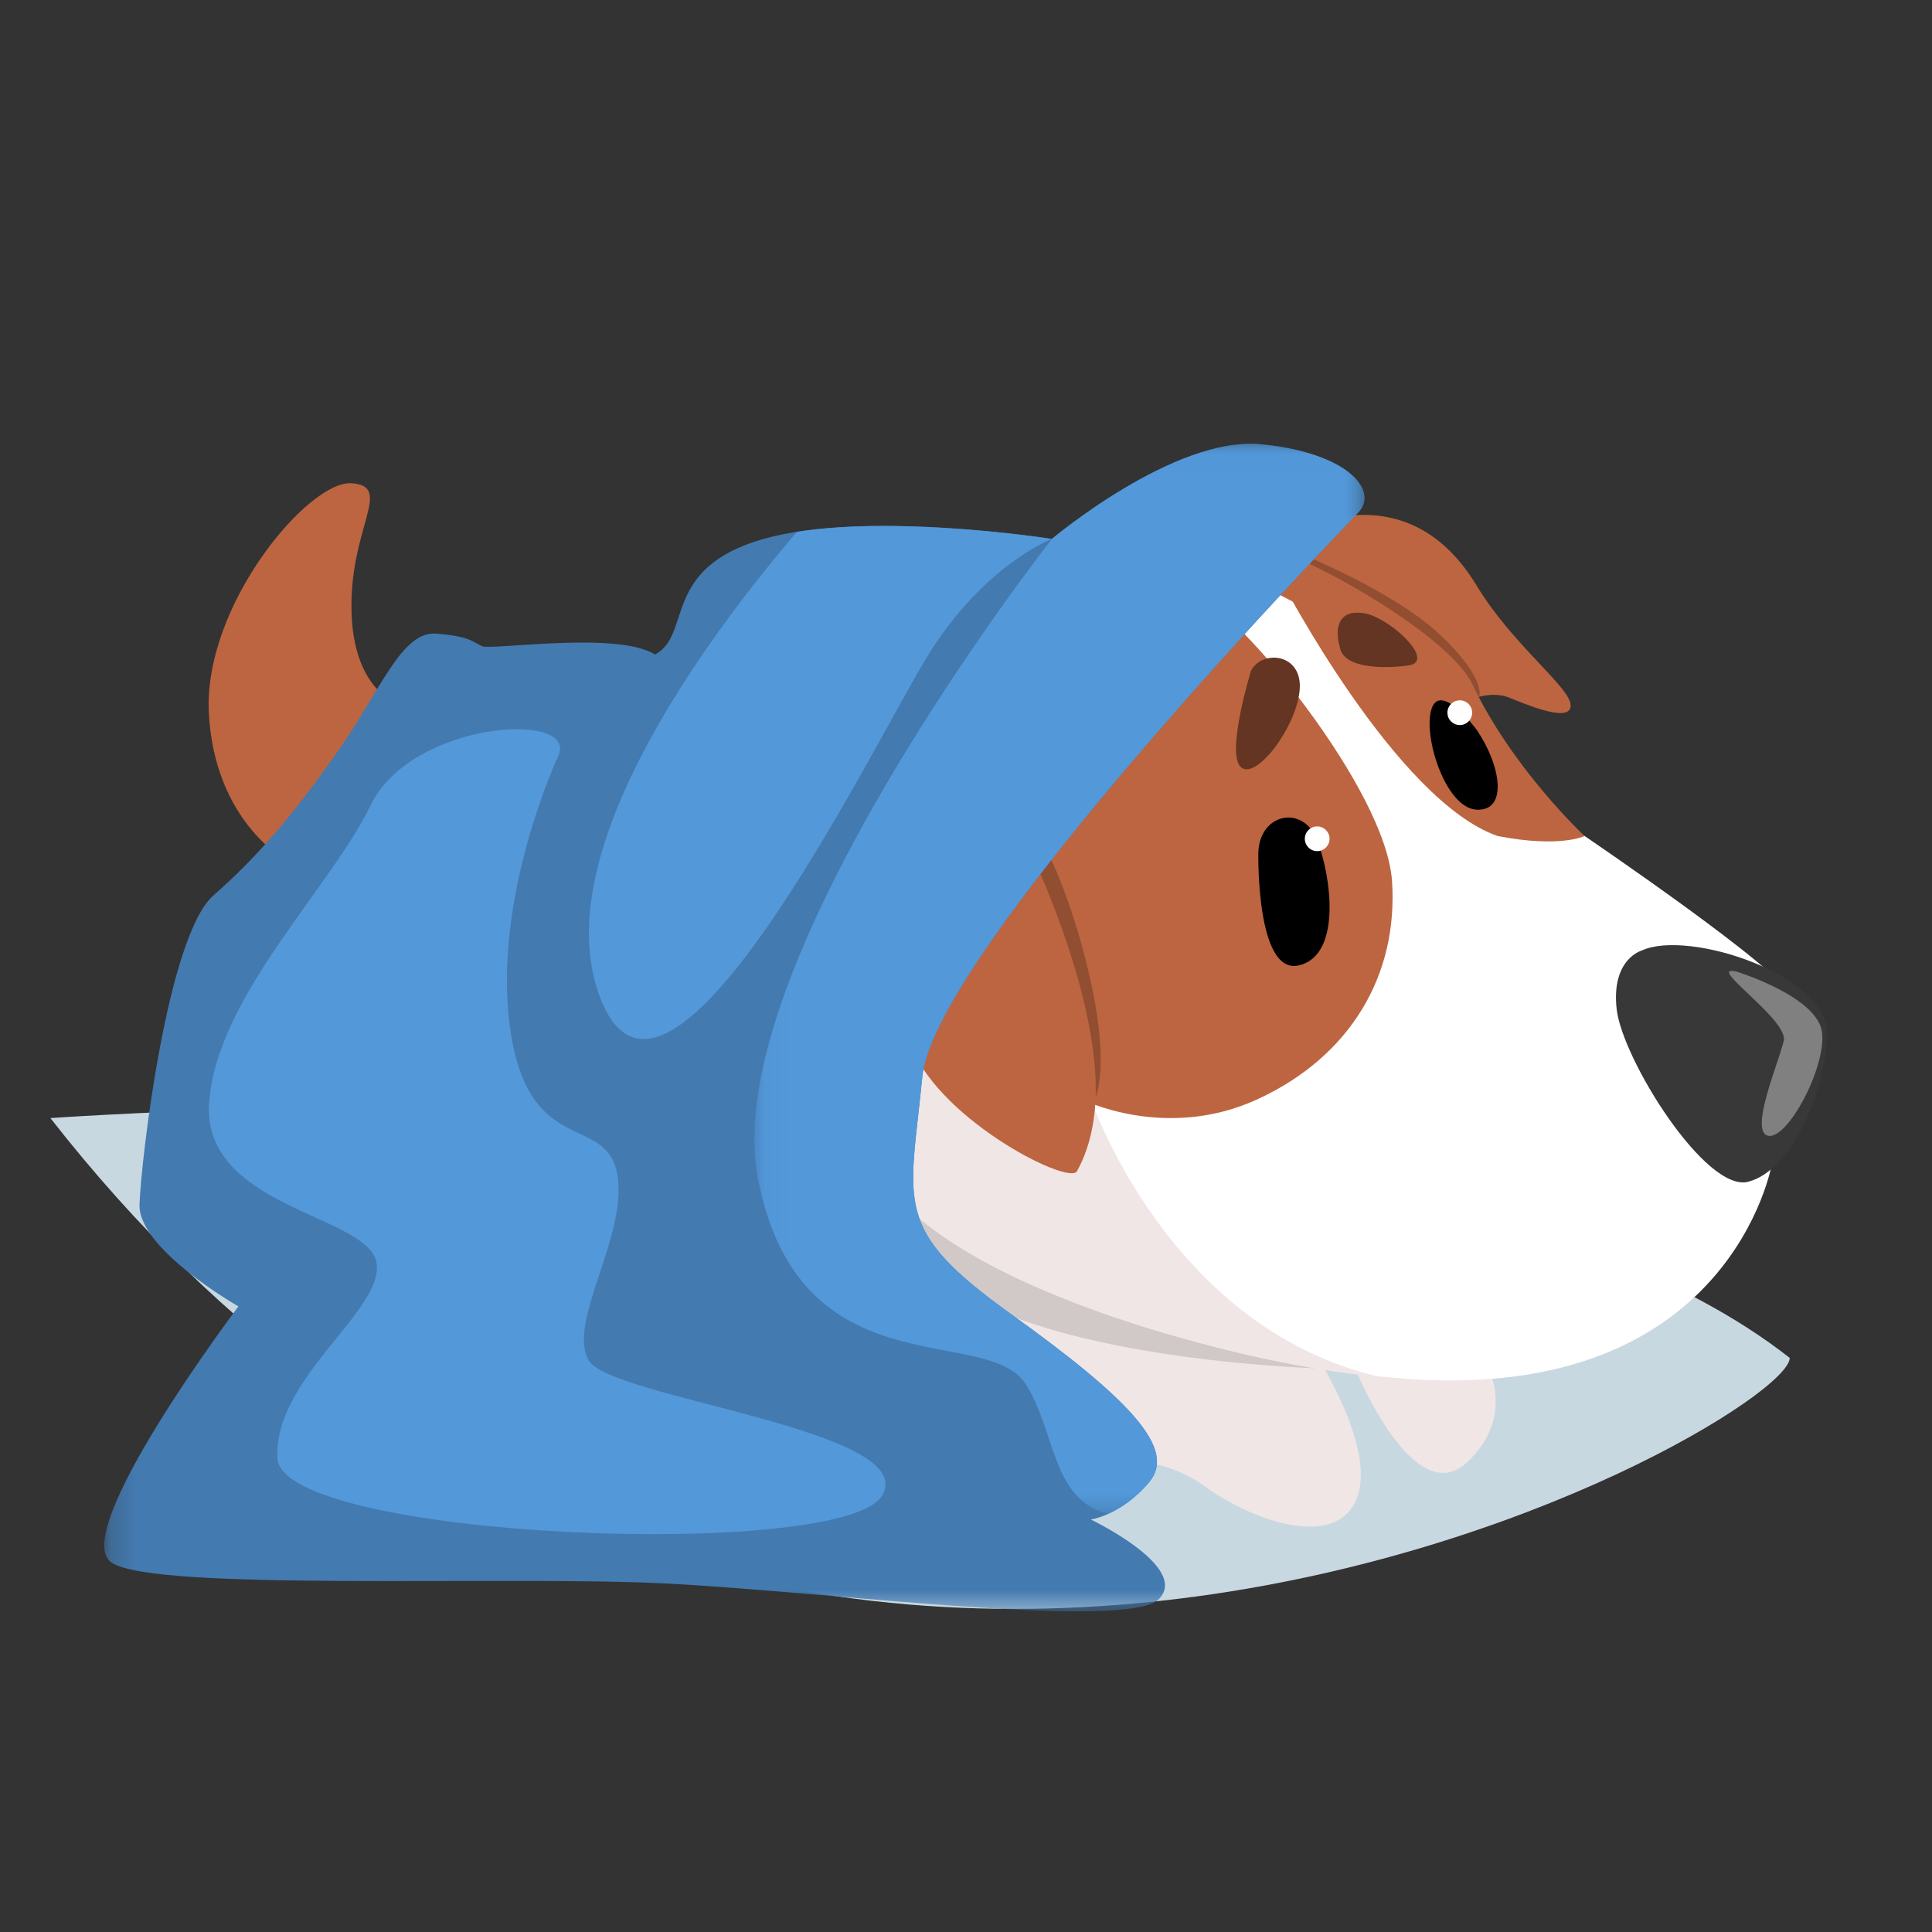 <svg height="80" viewBox="0 0 80 80" width="80" xmlns="http://www.w3.org/2000/svg" xmlns:xlink="http://www.w3.org/1999/xlink"><rect x="0" y="0" width="80" height="80" fill="#333333" stroke="none"/><mask id="a" fill="#fff"><path d="m.215.044h52.185v48.347h-52.185z" fill="#fff" fill-rule="evenodd"/></mask><mask id="b" fill="#fff"><path d="m.057.044h25.266v44.309h-25.266z" fill="#fff" fill-rule="evenodd"/></mask><g fill="none" fill-rule="evenodd" transform="translate(2.087 18.087)"><path d="m-0.0.603s54.419-3.91 72.022 9.931c0 2.768-43.07 27.084-72.022-9.931" fill="#c8d8e1" transform="translate(0 27.608)"/><path d="m14.808 11.223s-2.206-.334-2.336-3.887c-.13-3.553 1.773-5.283 0-5.413-1.773-.13-6.153 5.054-5.91 9.534.243 4.481 3.185 6.067 3.185 6.067z" fill="#bd6540"/><path d="m44.669 42.468s1.5-.202 3.201 1.038c1.701 1.24 5.191 2.624 6.171.577.981-2.047-1.621-6.043-1.621-6.043l1.707.766s2.365 5.681 4.527 3.662c2.163-2.019.721-4.239.721-4.239s-19.316-4.553-19.996-1.988c-.68 2.565 5.289 6.227 5.289 6.227" fill="#f0e6e6"/><path d="m52.939 38.592s-11.472-.247-15.826-3.621c-4.355-3.374-1.038-3.662-1.038-3.662z" fill="#d1c8c8"/><path d="m63.528 16.53s8.289 5.625 8.47 6.582c.181.957-.713 6.984-.713 6.984s-1.672 9.891-15.139 8.91c-13.467-.98-21.311-7.843-21.311-7.843l1.903-9.516s11.146-14.65 13.676-15.976c2.53-1.326 11.239 9.952 13.114 10.859" fill="#fff"/><path d="m43.054 27.357s3.167 9.468 11.9 11.547c-3.586-.213-15.414-2.738-19.816-7.307-4.414-4.582.328-7.135.328-7.135z" fill="#f0e6e6"/><path d="m59.058 10.793s.707-.243 1.326 0c.62.243 2.552 1.093 2.567.343.014-.749-2.393-2.494-3.893-4.974-1.5-2.48-3.617-3.316-6.091-2.768-2.474.548-3.627 2.335-3.627 2.335z" fill="#bd6540"/><path d="m59.155 10.793s.365-.709-1.567-2.555c-1.932-1.845-5.852-3.406-5.852-3.406s.941 3.238 7.419 5.961" fill="#914e31"/><path d="m42.664 27.416s3.501 1.789 7.352 0c3.851-1.789 5.797-5.163 5.538-9.013-.26-3.849-6.315-10.956-7.224-11.123-.908-.167-10.684 9.609-10.684 9.609z" fill="#bd6540"/><path d="m50.984 5.989s4.741 9.087 8.945 10.542c2.59.503 3.599 0 3.599 0s-2.969-2.755-4.657-6.302c-1.025-2.076-6.619-5.104-7.743-5.364-1.125-.26-.144 1.125-.144 1.125" fill="#bd6540"/><path d="m50.018 17.192s-.108 5.126 1.687 4.693c1.795-.432 1.32-3.763.736-5.212-.584-1.449-2.358-1.082-2.422.519" fill="#000"/><path d="m59.058 12.131s-1.471-1.99-1.86-.887c-.389 1.103.563 4.131 1.86 4.196 1.298.065 1.017-1.817 0-3.309" fill="#000"/><path d="m52.967 16.645c0 .283-.229.512-.512.512-.283 0-.512-.23-.512-.512 0-.283.229-.512.512-.512.283 0 .512.23.512.512" fill="#fff"/><path d="m58.872 11.424c0 .283-.229.512-.512.512-.283 0-.512-.229-.512-.512s.229-.512.512-.512c.283 0 .512.229.512.512" fill="#fff"/><path d="m49.715 9.687s-1.038 3.374-.432 3.979c.605.606 2.293-1.6 2.444-3.157.151-1.557-1.557-1.709-2.011-.822" fill="#633522"/><path d="m56.398 9.428c-.2.081-2.682.389-2.984-.627-.303-1.017.014-1.665 1.002-1.492.987.173 2.783 1.795 1.982 2.119" fill="#633522"/><path d="m40.718 17.524s4.297 8.392 1.788 12.89c-.375.605-6.056-2.329-6.95-5.476-.894-3.147 5.162-7.414 5.162-7.414" fill="#bd6540"/><path d="m40.91 17.92s2.514 5.428 2.372 9.437c.896-2.653-1.324-9.257-2.189-10.468-.865-1.211-.182 1.031-.182 1.031" fill="#914e31"/><path d="m52.14 2.891s-17.533 18.052-18.052 23.358c-.519 5.306-1.269 6.287 3.633 9.805 4.902 3.518 6.921 5.594 5.767 6.978-1.154 1.384-2.422 1.557-2.422 1.557s4.095 1.961 2.826 3.287c-1.269 1.326-13.669-.289-20.359-.635-6.69-.346-21.166.346-23.012-.865-1.845-1.211 5.248-10.612 5.248-10.612s-4.152-2.365-4.095-4.21c.058-1.846 1.154-11.131 3.057-12.804 1.903-1.673 3.345-3.403 5.133-5.941 1.788-2.538 2.653-5.017 4.095-4.902 1.442.115 1.499.346 1.903.519.404.173 5.652-.634 7.152.346 1.557-.807.231-3.576 4.499-4.787 4.268-1.211 11.939 0 11.939 0s5.075-4.268 8.651-3.922c3.576.347 4.913 1.913 4.037 2.826" fill="#437ab0" mask="url(#a)" transform="translate(2.016 .244)"/><g fill="#5398d9"><path d="m30.911 3.935c-3.678 4.308-10.162 13.009-8.274 18.923 2.595 8.132 11.333-9.949 13.669-13.755 2.336-3.806 5.162-4.873 5.162-4.873s-6.203-.978-10.557-.295"/><path d="m25.064 2.891c.875-.913-.461-2.48-4.037-2.826-3.576-.346-8.651 3.922-8.651 3.922s-13.9 17.677-12.169 26.501c1.73 8.824 9.43 5.969 11.074 8.478 1.262 1.927 1.056 4.813 3.433 5.387.468-.21 1.098-.598 1.7-1.321 1.153-1.384-.865-3.46-5.767-6.978-4.902-3.518-4.152-4.499-3.633-9.805.519-5.306 18.052-23.358 18.052-23.358" mask="url(#b)" transform="translate(29.092 .244)"/><path d="m21.051 13.17s-2.768 5.859-2.019 11.292 3.98 3.53 4.441 6.068c.461 2.537-2.117 6.171-1.173 7.728.943 1.557 13.804 2.884 12.132 5.594-1.673 2.711-24.858 1.788-25.031-1.557-.173-3.345 4.499-6.171 4.095-8.132-.404-1.961-7.267-2.25-6.921-6.633.346-4.383 5.018-8.824 6.69-12.284 1.672-3.461 8.516-3.909 7.786-2.076"/></g><path d="m65.893 21.273s-1.269.346-1.038 2.422c.231 2.076 3.691 7.613 5.45 7.152 1.759-.461 3.143-3.547 3.259-6.056.116-2.509-5.767-4.412-7.671-3.518" fill="#383838"/><path d="m69.843 22.152s3.359 1.038 3.518 2.523c.159 1.485-1.442 4.441-2.235 4.268-.793-.173.447-3.057.649-3.936.202-.88-3.345-3.215-1.932-2.855" fill="#808080"/></g></svg>